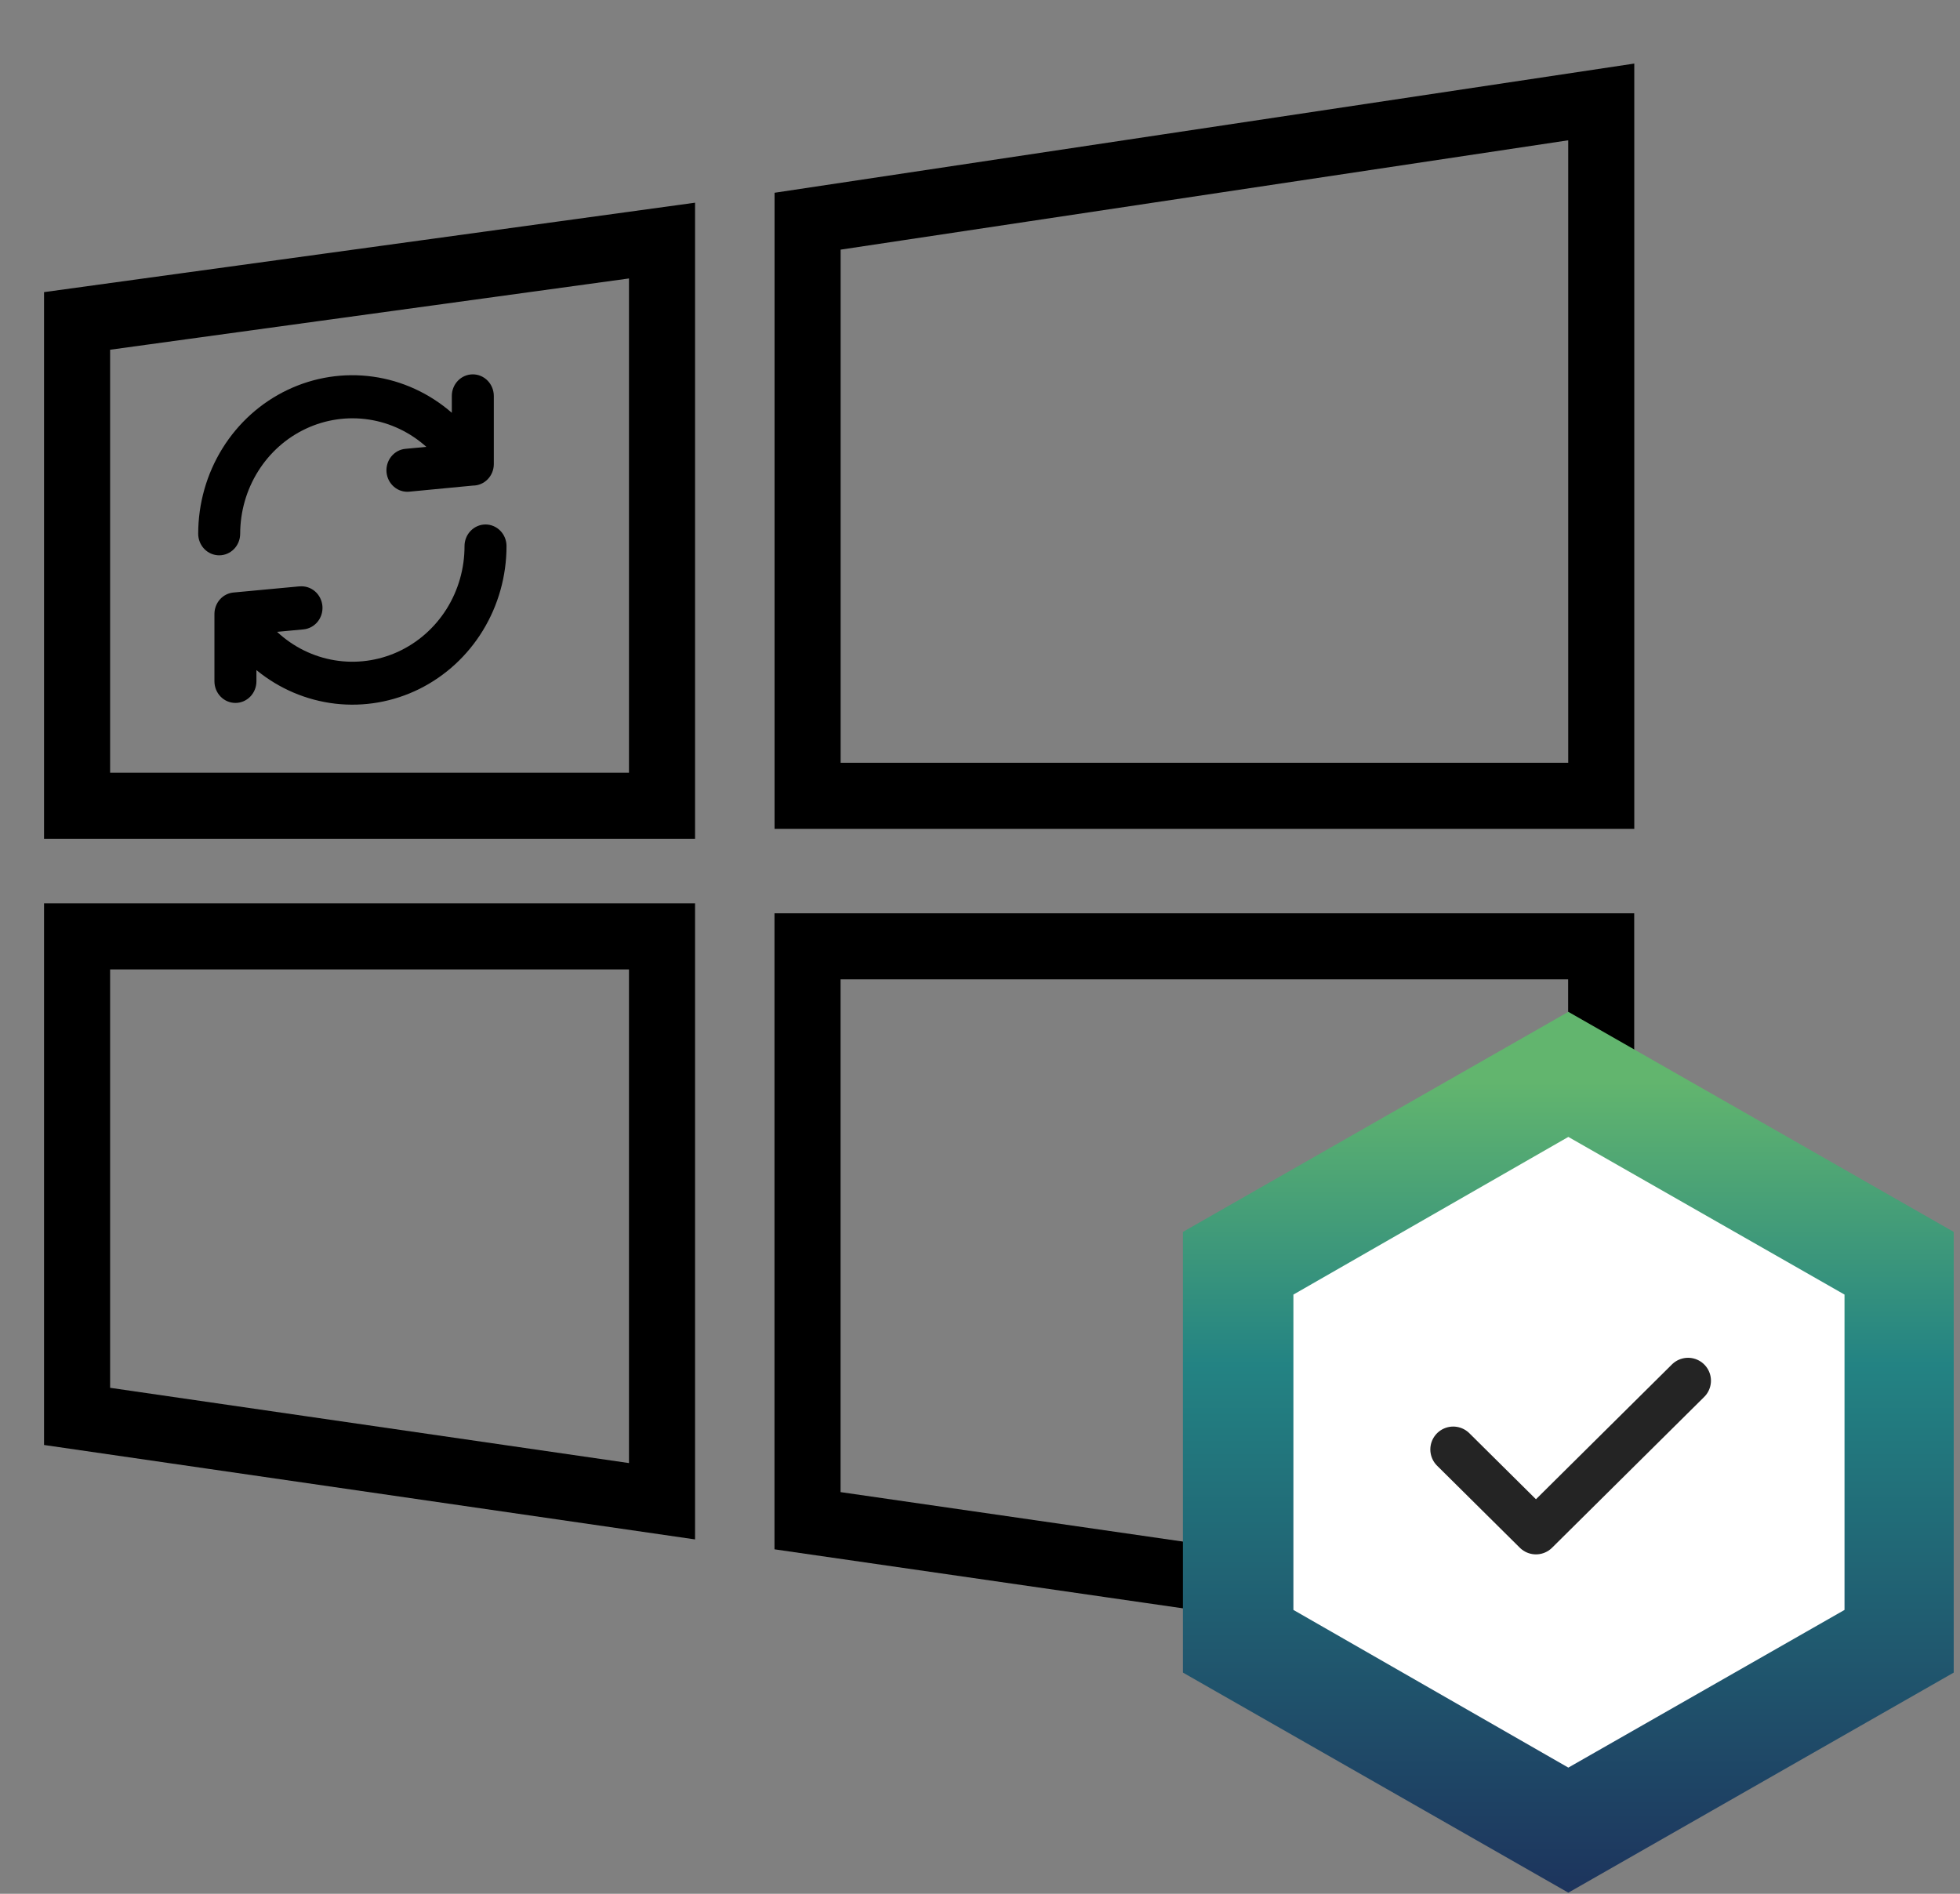 <svg width="89" height="86" viewBox="0 0 89 86" fill="none" xmlns="http://www.w3.org/2000/svg">
<rect x="0" y="0" width="89" height="86" fill="#808080" stroke="none"/>
<path d="M72.706 42.973V74.266L36.668 69.058V42.973H72.706Z" stroke="black" stroke-width="3"/>
<path d="M30.061 36.589H3.5V14.574L30.061 10.925V36.589ZM72.71 36.138H36.671V10.045L72.71 4.629V36.138Z" stroke="black" stroke-width="3"/>
<path d="M30.061 42.523V68.174L3.5 64.321V42.523H30.061Z" stroke="black" stroke-width="3"/>
<path d="M56.898 58.749V75.036L71.12 83.179L85.353 75.036V58.749L71.12 50.594L56.898 58.749Z" fill="white"/>
<path fill-rule="evenodd" clip-rule="evenodd" d="M53.715 75.955L71.215 85.949L88.715 75.955V55.943L71.215 45.949L53.715 55.943V75.955ZM71.215 80.27L58.731 73.109V58.789L71.215 51.629L83.756 58.789V73.109L71.215 80.27Z" fill="url(#paint0_linear_2490_1037)"/>
<path d="M65.988 65.822L69.745 69.547L76.652 62.699" stroke="#242424" stroke-width="2.079" stroke-linecap="round" stroke-linejoin="round"/>
<path d="M10.906 24.237C10.906 24.497 10.806 24.747 10.627 24.931C10.448 25.115 10.206 25.218 9.953 25.218C9.7 25.218 9.458 25.115 9.279 24.931C9.1 24.747 9 24.497 9 24.237C9.001 22.864 9.383 21.52 10.101 20.362C10.819 19.205 11.844 18.284 13.055 17.707C14.265 17.129 15.611 16.92 16.933 17.104C18.255 17.288 19.498 17.858 20.516 18.745V17.981C20.516 17.721 20.616 17.471 20.795 17.287C20.974 17.103 21.216 17 21.469 17C21.722 17 21.965 17.103 22.143 17.287C22.322 17.471 22.423 17.721 22.423 17.981V21.075C22.423 21.334 22.323 21.582 22.145 21.765C21.967 21.948 21.726 22.051 21.474 22.051L18.582 22.328C18.458 22.34 18.333 22.326 18.214 22.288C18.095 22.25 17.984 22.188 17.889 22.105C17.793 22.023 17.714 21.922 17.656 21.809C17.598 21.695 17.563 21.571 17.551 21.443C17.54 21.315 17.554 21.186 17.591 21.064C17.628 20.941 17.688 20.828 17.768 20.729C17.848 20.631 17.946 20.549 18.056 20.489C18.167 20.43 18.287 20.393 18.412 20.382L19.36 20.293C18.623 19.63 17.717 19.199 16.748 19.052C15.78 18.905 14.791 19.048 13.9 19.464C13.008 19.88 12.252 20.551 11.722 21.398C11.191 22.244 10.908 23.23 10.906 24.237ZM13.606 26.629C13.858 26.606 14.108 26.686 14.302 26.853C14.496 27.02 14.617 27.259 14.64 27.518C14.663 27.777 14.585 28.034 14.423 28.234C14.261 28.433 14.028 28.559 13.777 28.582L12.582 28.693C13.313 29.375 14.221 29.824 15.195 29.984C16.169 30.145 17.168 30.011 18.07 29.599C18.971 29.186 19.737 28.513 20.274 27.661C20.811 26.808 21.095 25.814 21.093 24.799C21.093 24.538 21.194 24.289 21.373 24.105C21.552 23.921 21.794 23.817 22.047 23.817C22.3 23.817 22.542 23.921 22.721 24.105C22.9 24.289 23 24.538 23 24.799C23 26.154 22.629 27.482 21.928 28.63C21.228 29.777 20.227 30.698 19.041 31.287C17.854 31.875 16.531 32.106 15.222 31.955C13.914 31.803 12.674 31.275 11.644 30.43V30.94C11.644 31.2 11.543 31.45 11.365 31.634C11.186 31.818 10.944 31.921 10.691 31.921C10.438 31.921 10.195 31.818 10.017 31.634C9.838 31.45 9.737 31.2 9.737 30.94V27.884C9.737 27.639 9.825 27.403 9.985 27.222C10.145 27.041 10.365 26.929 10.602 26.907L13.603 26.627L13.606 26.629Z" fill="black"/>
<defs>
<linearGradient id="paint0_linear_2490_1037" x1="88.75" y1="85.949" x2="88.75" y2="45.949" gradientUnits="userSpaceOnUse">
<stop stop-color="#1D345D"/>
<stop offset="0.6" stop-color="#238383"/>
<stop offset="0.92" stop-color="#62B56E"/>
</linearGradient>
</defs>
</svg>
